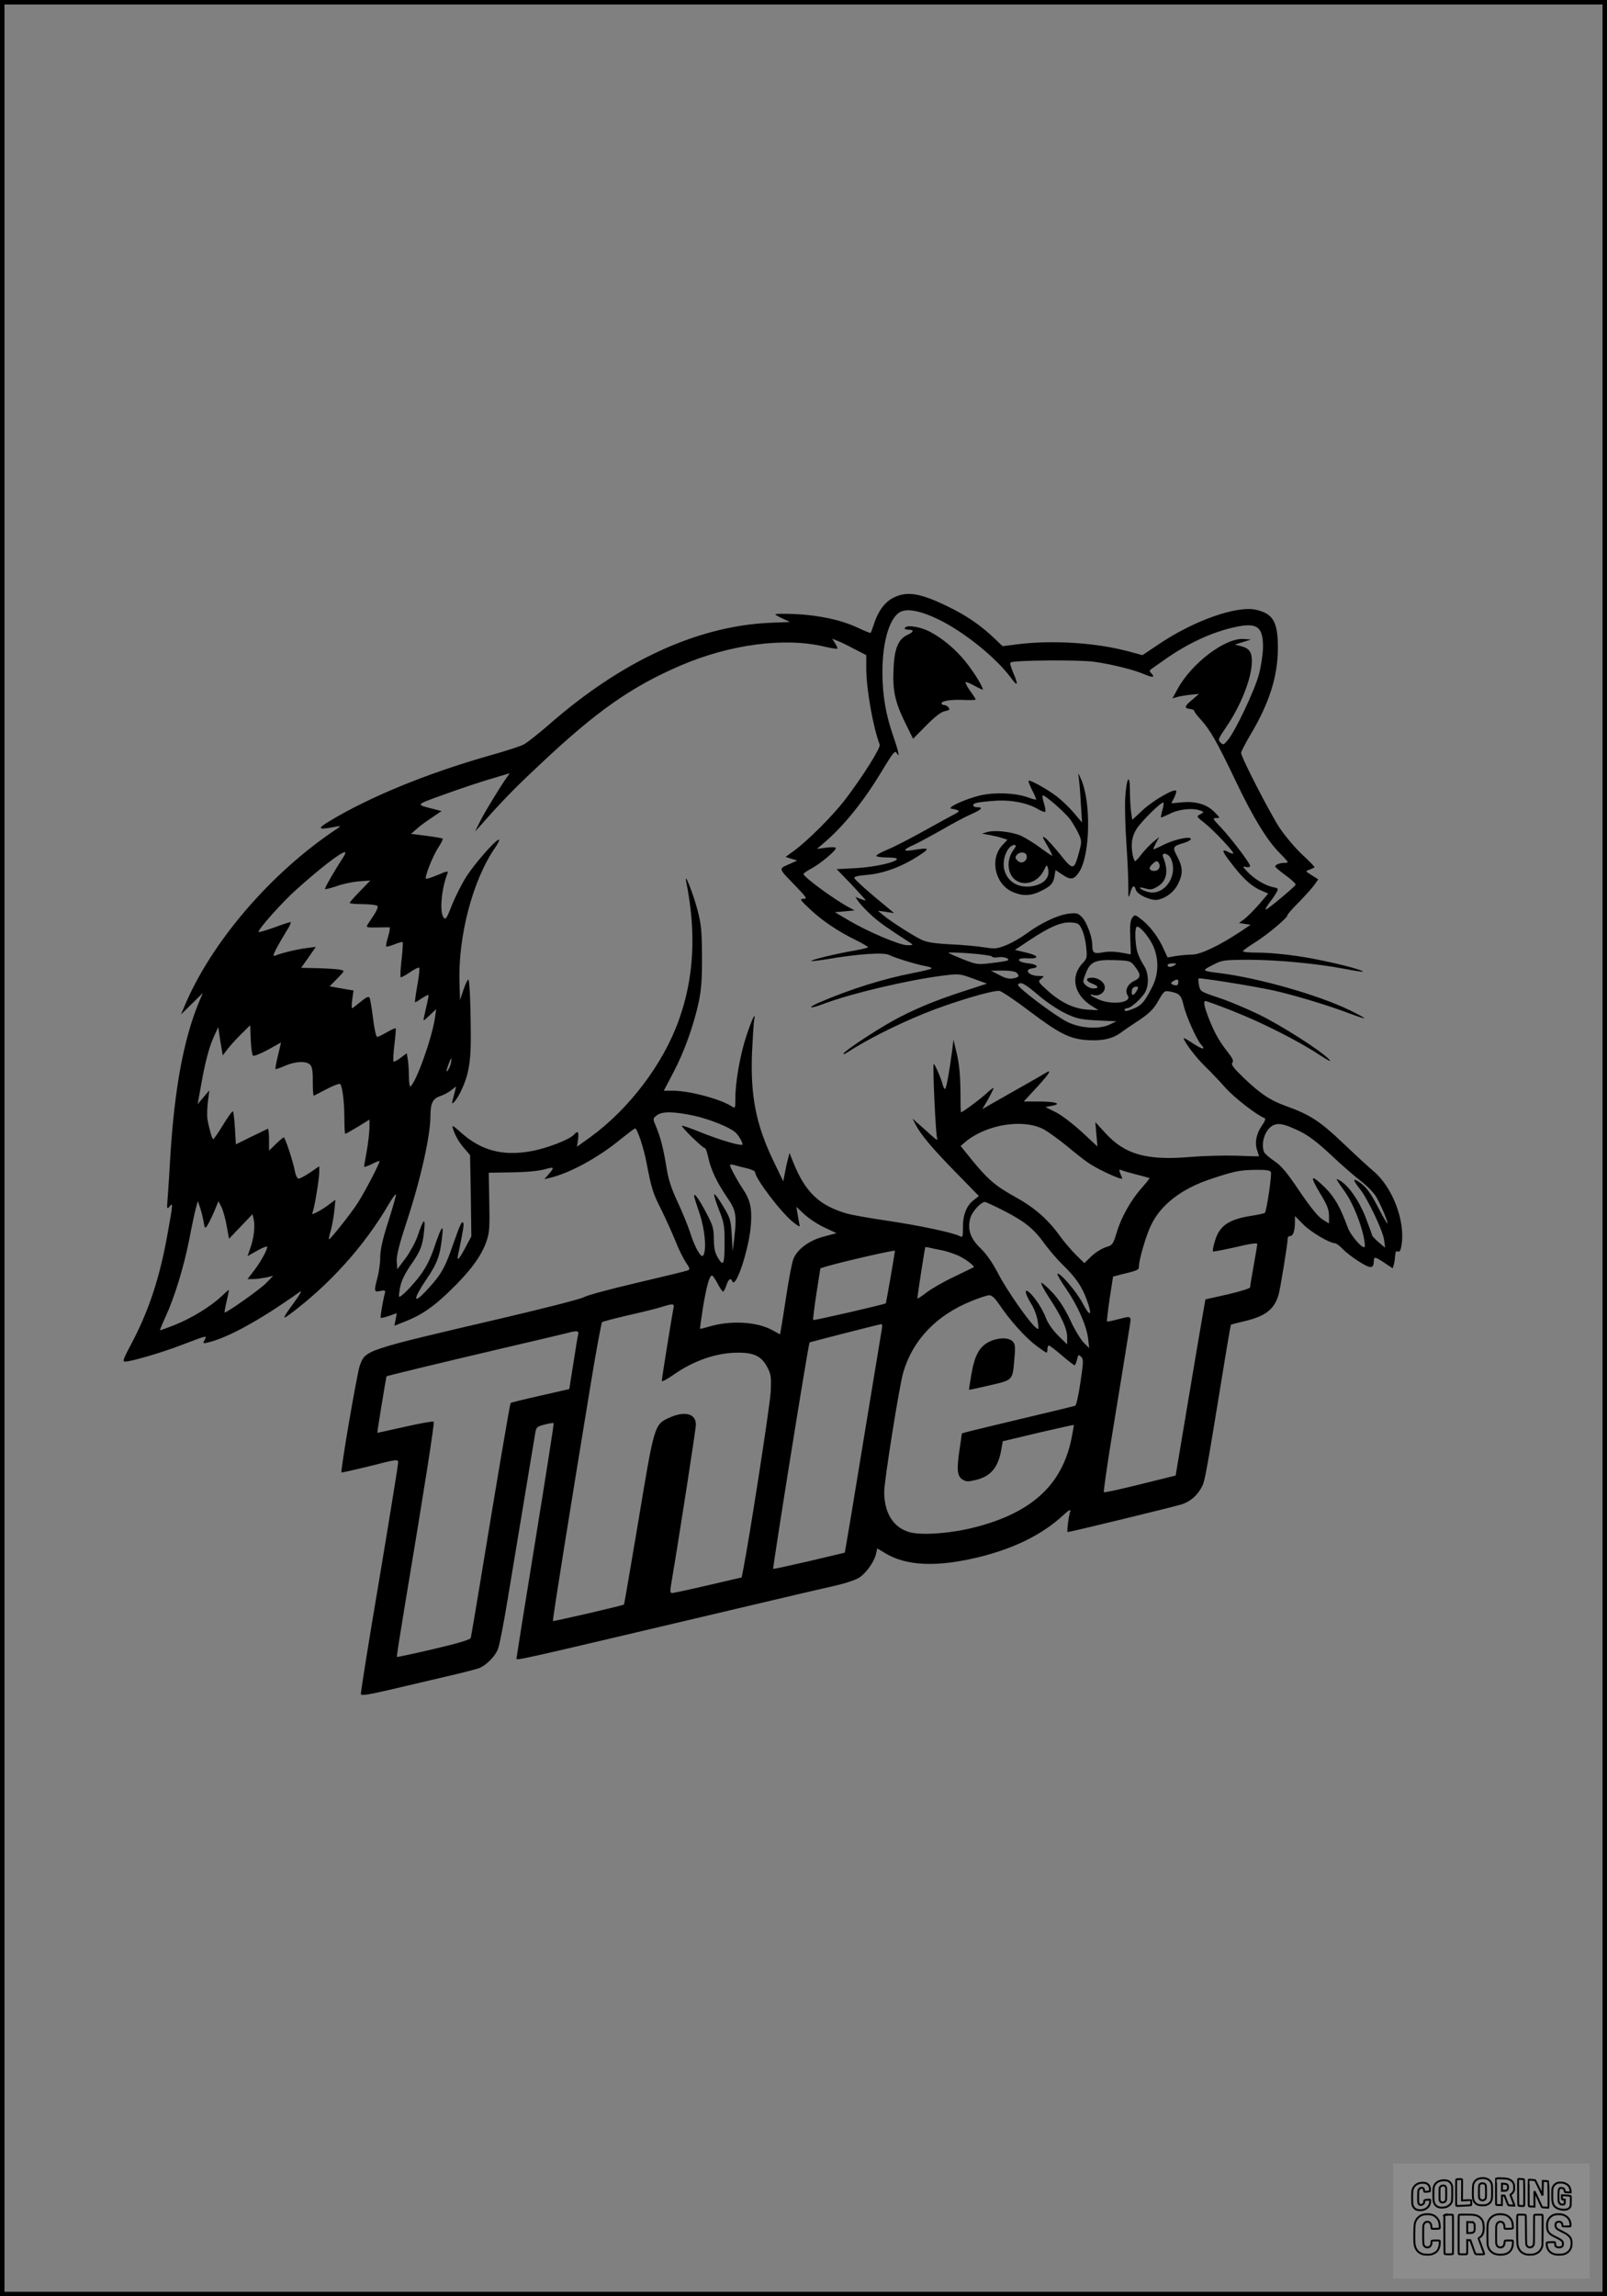 <?xml version="1.0" encoding="UTF-8"?>
<svg xmlns="http://www.w3.org/2000/svg" version="1.0" width="896pt" height="1280pt" viewBox="0 0 896 1280" preserveAspectRatio="xMidYMid meet">
  <rect x="0" y="0" width="896" height="1280" fill="#808080" stroke="none"/>
  <g transform="translate(0.00 0.00) scale(1)">
    <g transform="translate(0,1280) scale(0.1,-0.1)" fill="#000000" stroke="none">
      <path d="M4983 9469 c-48 -23 -86 -74 -109 -144 -9 -28 -18 -52 -20 -53 -1 -2 -31 10 -67 27 -93 44 -214 71 -352 78 -66 3 -117 2 -112 -2 4 -5 24 -16 45 -25 l37 -17 -120 -5 c-402 -20 -823 -215 -1225 -568 -58 -50 -121 -100 -140 -110 -19 -10 -102 -37 -185 -60 -349 -99 -673 -231 -899 -368 -67 -40 -63 -48 16 -34 51 10 52 9 28 -7 -370 -245 -705 -636 -854 -996 l-17 -40 61 60 61 60 -26 -62 c-82 -202 -132 -475 -155 -843 -5 -91 -12 -196 -15 -235 -5 -64 -5 -68 10 -51 20 27 20 17 -10 -147 -44 -251 -107 -439 -206 -624 -41 -77 -47 -93 -32 -93 34 0 204 50 311 91 150 57 147 57 133 30 -11 -20 -10 -21 16 -15 117 28 292 125 516 284 12 8 1 -13 -26 -50 -73 -100 -77 -110 -31 -76 221 165 415 380 550 611 21 36 40 62 42 57 1 -5 -18 -73 -43 -151 -32 -99 -45 -158 -45 -199 0 -31 -7 -82 -15 -112 -21 -79 -20 -84 16 -76 25 5 29 3 25 -12 -11 -41 -27 -134 -23 -138 2 -2 23 3 47 11 l42 15 -6 -35 -7 -35 53 21 c96 37 162 82 257 174 111 107 174 192 202 272 18 51 20 77 17 222 l-3 164 130 2 c80 1 150 8 182 17 55 16 57 12 19 -31 l-21 -24 30 7 c113 27 271 113 397 217 40 32 76 59 79 59 12 0 49 -111 64 -193 28 -145 35 -167 82 -260 25 -51 60 -128 78 -172 17 -45 44 -99 58 -120 25 -37 26 -41 10 -47 -10 -4 -137 -35 -283 -69 -146 -34 -279 -70 -295 -80 -17 -10 -224 -63 -460 -118 -770 -180 -756 -176 -789 -263 -15 -41 -109 -589 -102 -596 2 -1 74 15 160 36 148 38 156 39 156 20 0 -11 -47 -303 -105 -650 -59 -347 -105 -636 -103 -642 2 -9 47 -2 158 24 85 20 227 53 315 74 88 20 173 42 188 48 37 15 87 64 103 105 8 18 32 141 54 275 22 134 65 392 95 573 30 182 57 344 60 361 5 28 11 33 51 43 26 7 48 10 51 8 2 -2 -44 -296 -102 -653 -58 -356 -105 -652 -105 -656 0 -16 -64 -30 1195 267 286 68 553 130 594 139 40 9 91 26 113 37 41 21 92 90 103 140 l6 28 38 -23 c122 -77 298 -84 544 -22 190 49 340 124 453 228 33 31 45 37 41 23 -10 -33 -20 -115 -14 -115 15 0 598 142 638 155 49 17 87 51 112 101 15 29 26 90 117 649 22 137 42 250 43 251 1 1 33 9 70 18 121 28 170 65 195 146 10 31 52 291 52 319 0 6 6 11 14 11 16 0 26 30 26 78 l0 34 44 -45 c41 -43 149 -107 179 -107 7 0 27 -15 44 -33 17 -18 59 -50 93 -71 64 -40 79 -39 80 7 0 23 8 22 60 -13 l45 -30 7 23 c3 12 6 34 7 49 1 19 5 26 15 22 11 -4 16 6 21 40 20 131 -51 317 -154 405 -30 25 -109 98 -175 161 -127 121 -184 157 -314 204 -90 32 -145 69 -239 159 -56 54 -70 73 -62 83 8 10 2 24 -23 56 -45 57 -71 100 -101 173 -32 79 -40 115 -26 115 6 0 75 -25 153 -56 161 -63 364 -166 481 -243 54 -35 72 -44 55 -26 -45 48 -262 187 -393 251 -71 34 -173 77 -227 94 -96 32 -98 34 -105 67 -3 19 -5 37 -2 39 5 5 296 -41 412 -66 115 -25 317 -86 431 -130 43 -16 79 -28 81 -26 2 2 -36 23 -84 46 -177 85 -501 177 -718 205 -106 13 -106 14 -45 45 53 28 61 29 198 30 159 0 384 -21 535 -50 56 -11 102 -18 105 -16 6 6 -102 36 -223 61 -128 28 -275 45 -375 45 -38 0 -70 3 -70 8 1 4 31 26 68 49 69 43 183 139 180 151 -1 4 27 36 63 72 35 36 75 80 87 97 l22 31 -36 23 c-36 22 -37 23 -13 31 13 5 25 11 28 13 2 3 -28 34 -68 71 -39 36 -95 103 -125 147 -56 85 -216 396 -216 420 0 8 23 52 50 98 107 179 154 327 155 484 0 149 -25 193 -122 216 -108 24 -346 -60 -542 -192 l-91 -61 -78 21 c-180 48 -420 64 -615 40 l-87 -11 -44 42 c-77 74 -159 130 -261 179 -153 75 -228 87 -302 50z m254 -124 c145 -72 320 -214 404 -329 34 -46 37 -33 8 35 -12 27 -19 53 -15 56 13 13 383 16 468 4 103 -15 222 -45 282 -71 45 -19 58 -16 34 8 -9 9 -9 15 -2 20 5 4 39 28 75 53 129 92 269 157 398 184 121 26 154 1 153 -115 -1 -38 -11 -106 -23 -150 -23 -87 -131 -315 -173 -365 -23 -28 -26 -29 -41 -14 -15 15 -13 21 31 85 84 123 144 276 144 369 0 51 -15 71 -60 83 l-35 9 45 14 45 14 -39 3 c-102 9 -292 -134 -371 -280 l-28 -51 24 7 c13 4 47 10 74 13 l50 5 -37 -32 c-45 -37 -47 -48 -13 -52 14 -2 24 -6 23 -9 -2 -4 15 -26 37 -50 52 -57 90 -123 197 -347 95 -200 174 -328 243 -397 25 -25 45 -48 45 -50 0 -3 -9 -5 -19 -5 -25 0 -51 -10 -51 -20 0 -4 27 -27 59 -50 33 -24 58 -48 55 -52 -10 -16 -157 -138 -166 -138 -5 0 4 17 20 38 16 20 34 47 40 59 11 20 9 22 -21 28 -44 9 -106 47 -142 86 -28 29 -28 31 -7 26 12 -3 22 0 22 6 0 15 -104 152 -163 215 -45 47 -48 52 -27 52 24 0 24 0 -5 30 -43 45 -102 64 -180 58 l-64 -6 15 30 c8 16 14 34 12 39 -6 18 -128 -52 -187 -107 l-58 -54 -7 47 c-3 25 -6 78 -6 116 0 101 -19 73 -26 -38 -3 -50 0 -162 6 -250 6 -88 11 -196 11 -240 0 -73 1 -77 11 -42 11 41 23 48 31 17 7 -28 90 -64 125 -55 49 12 90 45 111 89 28 56 26 93 -5 151 -28 54 -27 57 39 77 20 6 37 16 37 21 0 18 -93 -2 -152 -32 -32 -16 -58 -27 -58 -25 0 3 7 19 16 36 l17 32 -34 -28 c-19 -16 -47 -46 -64 -67 -16 -22 -32 -39 -36 -39 -4 0 -9 14 -13 31 -12 64 -6 105 22 150 29 44 141 154 149 145 2 -2 0 -21 -6 -42 -6 -21 -9 -39 -8 -41 2 -1 25 9 52 22 49 25 127 33 170 16 19 -8 19 -8 -3 -20 -22 -12 -22 -13 26 -50 51 -41 165 -162 158 -168 -2 -3 -13 0 -24 6 -45 24 -41 8 17 -66 65 -85 112 -126 167 -149 l35 -15 -52 -61 c-29 -33 -66 -70 -82 -82 l-29 -21 33 -5 32 -5 -55 -37 c-117 -78 -223 -128 -269 -129 -24 0 -65 -4 -92 -8 l-47 -8 -20 43 c-28 65 -75 128 -121 165 -40 32 -42 32 -56 13 -11 -14 -14 -43 -11 -112 2 -50 3 -92 2 -92 0 0 -25 5 -55 10 -33 6 -73 7 -101 1 -50 -9 -58 -3 -58 43 0 43 -32 129 -57 153 -22 23 -30 25 -74 20 -60 -7 -154 -51 -234 -110 -33 -24 -85 -54 -116 -66 -50 -20 -62 -21 -120 -12 -35 6 -120 14 -189 17 -95 5 -135 12 -165 27 -52 26 -172 103 -210 135 l-30 25 45 -6 45 -7 -39 33 c-94 76 -180 153 -183 163 -2 7 23 13 69 17 90 7 190 43 283 102 75 48 71 52 -27 36 -56 -9 -54 3 6 29 22 10 91 47 153 82 61 36 137 76 167 89 57 25 71 39 37 39 -29 0 -34 17 -8 24 12 4 58 9 102 12 89 7 183 -11 244 -47 18 -11 36 -17 39 -14 3 2 0 23 -7 46 -7 22 -10 43 -8 45 8 8 127 -96 155 -135 15 -21 36 -57 46 -79 18 -40 18 -44 1 -107 -26 -97 -33 -98 -103 -9 -34 42 -71 83 -83 92 -20 14 -19 9 10 -41 18 -31 30 -57 27 -57 -3 0 -34 21 -68 46 -35 26 -83 55 -107 66 -53 22 -144 32 -186 20 l-30 -9 40 -7 c22 -4 54 -11 71 -17 l31 -10 -28 -30 c-72 -77 -42 -216 55 -260 52 -24 100 -24 151 0 62 29 77 45 84 84 l6 37 38 -25 c46 -32 65 -29 93 13 63 93 69 395 10 522 -16 35 -16 35 -11 5 2 -16 8 -79 11 -140 l7 -110 -44 52 c-24 29 -67 70 -95 92 -51 40 -152 96 -159 89 -3 -2 7 -26 20 -53 14 -26 23 -50 22 -52 -2 -2 -24 4 -48 13 -68 24 -183 29 -264 10 -84 -20 -190 -69 -160 -74 47 -8 51 -13 20 -29 -16 -8 -93 -50 -170 -93 -77 -43 -170 -91 -207 -106 -37 -15 -65 -31 -62 -36 3 -4 33 -8 67 -8 127 0 -23 -50 -178 -59 l-110 -6 84 -87 c46 -49 81 -88 78 -88 -3 0 -18 5 -32 10 l-26 10 20 -29 c12 -16 44 -50 73 -76 44 -39 82 -66 215 -152 16 -10 14 -12 -17 -12 -42 -1 -223 76 -332 141 l-73 43 55 5 55 5 -35 19 c-83 45 -250 168 -250 184 0 4 19 17 43 30 49 26 137 99 137 114 0 6 -19 7 -52 3 l-53 -7 36 31 c112 94 228 238 332 413 56 92 67 106 76 91 20 -34 11 8 -18 92 -42 119 -61 230 -61 360 0 173 42 309 104 336 41 18 118 1 213 -46z m-475 -162 l68 -35 0 -74 c0 -115 38 -328 75 -425 6 -17 -96 -180 -195 -309 -67 -87 -202 -222 -277 -278 l-53 -39 33 -10 32 -10 -49 -22 c-56 -25 -58 -19 43 -123 59 -62 63 -68 41 -68 -23 -1 -19 -6 35 -57 67 -64 158 -125 258 -174 37 -18 67 -36 67 -39 0 -3 -33 -11 -72 -18 -101 -17 -250 -53 -245 -59 3 -2 45 3 93 11 171 29 311 38 341 23 33 -17 152 -53 206 -63 21 -3 35 -10 30 -13 -4 -4 -51 -15 -103 -25 -168 -33 -347 -89 -524 -165 -70 -31 -51 -36 25 -7 154 58 462 131 661 157 96 12 97 12 174 -16 l77 -28 -129 -42 c-167 -54 -287 -105 -399 -167 -106 -60 -260 -162 -271 -180 -5 -7 4 -5 19 5 108 70 263 149 426 216 154 63 394 135 425 127 13 -3 89 -54 168 -114 167 -126 225 -154 323 -160 83 -5 139 8 186 43 19 14 54 38 79 54 79 52 101 73 131 127 29 50 32 53 62 47 53 -10 63 -20 76 -76 13 -58 72 -191 98 -220 29 -31 7 -28 -46 7 -28 19 -51 32 -51 29 0 -18 68 -108 118 -156 31 -30 83 -85 115 -121 49 -55 177 -154 217 -168 8 -2 4 -17 -14 -42 -32 -47 -41 -96 -27 -137 6 -18 11 -33 11 -34 0 -1 -57 0 -127 3 -71 2 -184 -1 -254 -7 -244 -21 -366 13 -475 132 l-57 62 6 -68 6 -68 -87 81 c-48 44 -113 94 -145 110 l-58 29 36 7 c60 11 20 24 -73 24 l-84 0 71 77 c72 78 90 107 49 81 -13 -8 -77 -45 -143 -82 -66 -38 -140 -79 -164 -93 l-44 -26 32 55 c17 31 31 59 31 63 0 4 -19 -10 -42 -32 -38 -34 -131 -103 -140 -103 -2 0 -3 55 -3 123 -1 84 -7 147 -20 202 l-19 80 -7 -60 c-17 -127 -33 -215 -40 -215 -4 0 -10 11 -13 24 -8 34 -46 120 -50 115 -7 -7 11 -394 19 -414 6 -14 -3 -10 -31 15 -21 19 -54 49 -73 65 l-33 30 15 -30 c29 -58 93 -134 224 -268 l131 -134 -27 -21 c-41 -30 -63 -84 -62 -153 0 -55 -1 -58 -19 -49 -36 19 -225 59 -400 85 -96 14 -200 32 -230 41 -151 44 -229 117 -296 282 l-22 55 -10 -39 c-6 -21 -13 -57 -17 -79 l-8 -40 -53 110 c-98 202 -131 365 -121 610 4 83 9 164 12 180 11 53 -13 4 -46 -97 -33 -102 -59 -250 -59 -341 0 -57 0 -57 -22 -43 -63 40 -234 86 -325 86 l-52 0 54 103 c59 111 114 264 142 397 13 64 18 126 17 250 -1 144 -4 177 -26 261 -26 96 -75 218 -62 154 57 -282 44 -535 -41 -771 -87 -245 -278 -496 -494 -653 l-74 -53 6 41 c5 42 -2 51 -22 27 -24 -28 -155 -79 -246 -94 -155 -27 -275 6 -386 106 -44 39 -51 43 -44 22 13 -41 34 -78 66 -114 l30 -35 4 -226 3 -227 -30 -56 c-37 -71 -53 -88 -44 -47 28 133 34 171 29 178 -8 13 -16 -4 -58 -123 -44 -128 -66 -166 -144 -250 -80 -87 -81 -56 -2 61 60 88 76 134 87 244 8 68 -7 45 -46 -72 -22 -64 -46 -111 -80 -156 -44 -58 -108 -122 -115 -115 -2 2 1 26 6 53 6 33 25 73 57 120 57 81 69 112 77 198 8 74 -4 64 -36 -31 -11 -34 -42 -90 -67 -125 l-47 -62 -3 43 c-2 30 12 89 52 211 81 244 136 490 136 602 0 69 13 95 54 109 19 6 47 21 62 33 l27 21 -7 -30 c-4 -16 -10 -38 -13 -49 -11 -38 25 4 50 59 38 80 51 152 52 276 0 179 -6 340 -14 340 -4 0 -16 -26 -27 -57 l-19 -58 -3 95 c-9 260 74 575 198 754 17 25 27 46 22 46 -18 0 -132 -130 -181 -205 -27 -43 -64 -116 -82 -162 -29 -75 -35 -82 -46 -67 -23 32 -12 159 22 246 6 15 -2 13 -54 -9 -34 -14 -63 -24 -66 -21 -9 9 40 132 71 177 15 23 25 44 22 46 -3 3 -43 10 -90 16 l-86 11 32 28 c17 16 56 44 85 63 l53 36 -43 11 c-102 26 -103 23 31 72 129 47 245 85 339 112 l53 16 -16 -23 c-39 -55 -126 -198 -150 -247 l-27 -55 27 30 c122 138 188 207 337 346 313 295 507 431 781 549 277 119 583 159 805 105 35 -8 66 -13 69 -11 3 3 -3 17 -12 30 l-16 26 27 -11 c15 -5 58 -26 95 -46z m886 -1125 c-34 -48 -32 -118 3 -154 50 -50 135 -27 170 46 15 31 16 32 22 10 12 -48 -16 -84 -78 -98 -80 -17 -146 18 -165 88 -16 58 18 140 57 140 11 0 8 -9 -9 -32z m-3732 -33 c-49 -75 -108 -177 -104 -181 3 -2 31 5 64 16 32 12 88 24 124 27 l65 5 -57 -59 c-32 -32 -58 -62 -58 -66 0 -4 33 -7 74 -7 42 0 78 -5 81 -11 4 -5 -6 -29 -22 -52 -15 -23 -32 -48 -36 -55 -7 -11 4 -13 55 -12 34 1 66 1 70 1 4 -1 0 -24 -8 -52 -9 -28 -13 -53 -11 -55 3 -3 23 3 46 12 23 9 44 15 46 12 2 -2 0 -46 -6 -97 -6 -51 -8 -95 -5 -98 2 -3 25 9 51 27 26 18 49 29 52 26 4 -4 -1 -48 -10 -98 -9 -51 -15 -93 -13 -95 1 -1 19 9 39 23 20 13 37 21 37 17 0 -7 -10 -53 -26 -123 -5 -24 -4 -23 31 10 l37 35 -7 -49 c-16 -112 -106 -363 -137 -382 -4 -3 -8 21 -8 53 0 32 -3 75 -6 95 l-6 37 -35 -26 c-18 -14 -36 -23 -39 -20 -3 3 -1 45 5 93 6 48 9 89 7 92 -3 2 -24 -8 -49 -22 -24 -14 -48 -26 -54 -26 -6 0 -16 45 -23 103 -7 56 -16 108 -19 115 -6 10 -19 4 -50 -22 -24 -20 -45 -36 -48 -36 -3 0 -3 22 1 49 l7 50 -38 6 c-21 4 -51 9 -67 12 l-28 5 42 43 c42 43 43 44 19 49 -13 4 -68 7 -122 9 l-98 2 41 58 41 59 -53 -7 c-49 -6 -134 -26 -174 -42 -13 -5 -12 2 6 38 13 24 38 68 56 97 19 28 29 52 24 52 -5 0 -46 -13 -91 -30 -46 -16 -84 -28 -87 -25 -9 8 130 165 211 237 134 120 248 208 270 208 5 0 2 -11 -7 -25z m3809 1 c0 -30 -31 -44 -51 -24 -15 14 -15 20 -4 33 18 21 55 15 55 -9z m803 -11 c45 -98 -40 -216 -134 -185 -45 15 -54 31 -10 18 29 -9 40 -8 68 9 54 31 65 87 33 166 -12 29 30 21 43 -8z m-64 -32 c4 -9 1 -23 -7 -30 -13 -14 -47 -8 -47 7 0 5 7 16 16 24 20 20 30 20 38 -1z m-432 -364 c10 -19 21 -63 24 -98 6 -57 5 -64 -19 -89 -71 -75 -50 -177 51 -240 l37 -23 -61 3 c-76 5 -150 40 -224 107 -53 48 -54 50 -35 65 19 15 19 15 -15 16 -54 0 -83 36 -35 42 42 5 29 23 -21 28 -66 7 -72 32 -7 28 70 -4 68 15 -5 32 l-63 15 78 52 c114 76 179 104 233 101 41 -3 47 -6 62 -39z m394 -84 c36 -75 36 -162 -1 -235 -49 -96 -63 -110 -137 -134 -10 -3 -18 -1 -18 4 0 6 7 10 15 10 20 0 83 57 101 91 22 43 18 109 -10 150 -13 19 -29 53 -35 74 -12 44 -15 128 -4 138 11 12 62 -45 89 -98z m-895 -67 c4 -6 19 -7 35 -4 27 5 65 -7 54 -17 -3 -3 -43 -10 -89 -15 -81 -10 -85 -9 -160 20 -42 17 -79 33 -83 37 -4 3 48 2 115 -3 67 -5 125 -13 128 -18z m794 -52 c38 -48 38 -65 -1 -84 -38 -18 -54 -54 -36 -82 25 -40 -91 -54 -165 -20 -45 20 -57 32 -24 23 29 -7 61 14 61 42 0 29 -34 55 -72 55 -37 0 -36 -19 2 -33 36 -14 39 -27 6 -27 -24 0 -56 23 -56 41 0 5 7 27 16 49 24 59 52 71 157 68 85 -3 90 -4 112 -32z m225 4 c-20 -13 -40 -13 -40 0 0 6 12 10 28 10 21 0 24 -2 12 -10z m-882 -42 c18 -18 15 -25 -19 -32 -22 -4 -44 1 -77 19 l-47 24 66 1 c38 0 70 -5 77 -12z m902 -48 c0 -20 -5 -25 -20 -22 -23 6 -26 12 -10 22 20 13 30 12 30 0z m-782 -76 c42 -37 110 -82 149 -101 65 -31 84 -36 180 -41 l108 -5 -40 -19 c-58 -27 -163 -20 -235 16 -68 34 -282 195 -274 207 12 20 38 6 112 -57z m552 27 c-15 -29 -30 -35 -30 -13 0 22 8 32 27 32 10 0 11 -5 3 -19z m-4930 -365 c5 -5 40 9 83 32 l74 41 -17 -72 c-10 -40 -16 -74 -14 -76 2 -2 26 6 53 18 60 26 123 28 142 4 10 -11 14 -42 13 -95 0 -43 2 -77 6 -76 3 2 36 19 73 38 36 19 69 31 73 28 13 -13 23 -93 24 -185 0 -51 2 -93 5 -93 3 0 35 18 70 39 l65 40 0 -47 c-1 -26 -7 -83 -15 -127 -8 -44 -15 -83 -15 -88 0 -4 18 2 41 13 23 12 43 20 45 18 5 -5 -81 -171 -121 -233 -37 -58 -156 -208 -161 -203 -2 2 3 24 10 48 7 25 16 74 20 109 l6 63 -33 -24 c-17 -14 -47 -33 -66 -43 -32 -16 -34 -16 -27 0 10 28 36 184 36 221 l0 33 -51 -35 c-28 -19 -57 -34 -64 -34 -7 0 -16 17 -20 37 -10 56 -55 193 -63 193 -3 0 -23 -17 -44 -37 l-38 -37 0 63 c0 34 -3 61 -7 59 -5 -2 -46 -23 -93 -45 l-85 -42 -5 89 c-3 49 -8 91 -11 95 -4 3 -28 -31 -55 -75 -27 -44 -52 -80 -55 -80 -7 0 -24 62 -33 115 -2 17 -1 59 3 93 l8 64 -33 -39 -32 -38 18 100 c24 136 46 220 74 280 l23 50 7 -50 c4 -27 10 -63 13 -79 l5 -29 26 34 c14 19 49 57 76 84 l51 50 3 -80 c2 -44 7 -84 12 -89z m1104 -43 c-6 -25 -24 -56 -24 -41 0 10 22 68 26 68 2 0 1 -12 -2 -27z m1359 -293 c87 -20 194 -63 227 -92 17 -15 40 -53 40 -67 0 -13 -127 24 -240 70 -52 21 -96 36 -98 34 -6 -6 116 -125 128 -125 5 0 13 -24 19 -52 15 -69 47 -137 104 -221 52 -75 56 -100 40 -238 l-8 -64 -5 90 c-5 84 -8 95 -50 164 -24 41 -46 69 -48 63 -2 -6 11 -45 27 -87 27 -67 31 -88 31 -175 0 -128 -6 -143 -36 -93 -18 30 -23 53 -24 105 0 59 -5 77 -41 145 -40 77 -69 117 -69 97 0 -6 14 -50 30 -97 30 -88 41 -204 21 -235 -11 -19 -47 44 -73 127 -11 35 -42 111 -69 169 -37 80 -53 127 -64 201 -17 102 -32 161 -59 226 -17 39 -16 40 5 57 29 24 96 23 212 -2z m1948 -76 c26 -15 83 -56 126 -91 43 -36 97 -79 121 -95 57 -39 196 -102 189 -86 -21 52 -21 52 -1 44 10 -4 48 -15 84 -24 36 -9 67 -18 69 -19 2 -1 -16 -24 -40 -51 -62 -69 -116 -164 -142 -250 -21 -69 -24 -73 -61 -84 -22 -7 -58 -29 -80 -50 l-40 -39 -49 48 c-26 27 -68 75 -91 108 -65 90 -140 155 -249 215 -107 59 -152 98 -242 209 l-59 73 29 25 c120 97 323 128 436 67z m1424 -9 c51 -25 99 -61 175 -132 58 -55 133 -120 167 -146 35 -27 74 -67 87 -90 26 -44 69 -147 61 -147 -2 0 -23 36 -46 80 -48 93 -69 121 -109 150 -39 27 -38 13 1 -36 44 -55 128 -231 136 -284 l6 -45 -36 30 c-19 17 -36 34 -36 38 -1 5 -18 52 -38 104 -38 95 -97 178 -145 204 -24 13 -23 12 34 -69 51 -74 107 -227 108 -297 0 -32 -77 52 -96 104 -40 110 -73 168 -124 219 -84 82 -91 72 -25 -38 35 -57 45 -84 45 -117 l0 -43 -37 23 c-25 16 -67 68 -128 158 -70 104 -101 141 -140 167 -28 19 -53 41 -57 50 -21 52 9 134 55 151 30 12 60 5 142 -34z m-3082 -207 c26 -6 47 -16 47 -21 0 -36 148 -230 214 -281 37 -28 37 -28 32 -4 -3 13 -7 38 -10 57 l-6 34 46 -43 c25 -23 75 -56 112 -73 l66 -31 -71 -19 c-81 -21 -147 -70 -169 -124 -8 -18 -25 -108 -39 -200 -14 -92 -28 -180 -31 -194 l-5 -27 -42 23 c-87 48 -234 56 -354 20 -26 -8 -48 -13 -50 -12 -1 2 7 57 17 122 20 119 36 175 50 175 4 0 18 -20 31 -45 13 -25 27 -45 31 -45 3 0 12 16 18 35 12 36 24 44 33 23 19 -47 95 184 104 318 6 91 -4 136 -47 199 -28 42 -70 119 -70 131 0 3 10 3 23 0 12 -4 43 -12 70 -18z m2923 -21 c6 -16 -24 -220 -34 -228 -4 -3 -40 -11 -80 -17 -123 -20 -174 -56 -198 -140 -9 -29 -14 -55 -11 -58 2 -2 59 9 126 24 78 19 121 25 121 18 0 -6 -9 -60 -20 -121 -11 -60 -20 -115 -20 -121 0 -6 -56 -23 -124 -39 l-125 -28 -16 -91 c-9 -50 -46 -271 -83 -491 l-67 -400 -198 -49 c-108 -27 -199 -47 -202 -44 -3 2 15 128 39 279 42 257 86 526 105 647 9 59 11 58 -69 37 -30 -8 -56 -13 -58 -11 -1 2 5 59 15 127 l19 123 34 9 c104 25 110 28 110 46 0 38 41 179 70 236 55 112 170 200 334 254 126 42 159 49 249 50 55 1 79 -3 83 -12z m-5951 -276 c6 -38 8 -41 20 -24 7 10 24 45 38 77 l25 60 17 -33 c9 -19 22 -65 29 -105 l13 -71 66 69 65 68 7 -32 c8 -37 0 -105 -21 -162 l-14 -40 55 31 c30 17 55 26 55 21 0 -18 -37 -85 -74 -133 l-36 -47 33 0 c17 0 49 5 71 9 l39 9 -39 -40 c-35 -36 -225 -170 -232 -164 -1 2 4 31 12 65 8 33 13 61 12 61 -2 0 -21 -17 -42 -37 -59 -55 -162 -119 -256 -157 -45 -18 -84 -32 -86 -31 -1 1 13 36 32 77 51 112 101 277 131 428 14 74 31 153 37 175 l11 40 12 -35 c7 -20 16 -55 20 -79z m4464 59 c115 -59 166 -100 225 -183 25 -34 70 -87 101 -117 73 -71 107 -120 135 -197 32 -89 19 -99 -24 -17 -33 64 -129 175 -140 163 -3 -3 19 -41 49 -84 65 -95 114 -207 122 -278 l6 -52 -30 30 c-17 17 -51 73 -75 125 -31 66 -62 114 -100 155 -31 33 -59 57 -62 54 -4 -3 17 -42 45 -85 69 -105 99 -171 99 -219 l0 -39 -50 49 c-29 29 -57 68 -67 95 -19 51 -60 115 -92 144 -32 29 -28 -2 8 -61 17 -26 33 -70 37 -98 7 -48 6 -49 -11 -35 -38 31 -163 210 -209 300 -32 61 -66 110 -98 141 -58 55 -75 106 -58 169 10 36 59 90 82 90 5 0 54 -23 107 -50z m-344 -220 c27 -6 68 -20 90 -30 40 -19 91 -58 84 -64 -2 -1 -51 -25 -109 -53 -58 -27 -127 -67 -153 -87 -27 -21 -50 -36 -52 -34 -2 2 37 255 44 286 1 1 11 0 24 -3 12 -3 44 -10 72 -15z m-265 -2 c-3 -26 -49 -290 -51 -293 -7 -6 -401 -97 -405 -93 -2 3 6 69 18 147 l22 141 35 11 c97 28 381 93 381 87z m582 -300 c55 -83 144 -183 203 -227 30 -23 57 -41 60 -41 3 0 5 9 5 20 0 11 4 20 8 20 5 0 37 -25 72 -55 35 -30 67 -55 71 -55 4 0 10 14 14 31 6 28 9 30 23 16 14 -14 13 -28 -4 -143 -10 -69 -23 -128 -29 -130 -5 -2 -132 -33 -281 -68 -149 -36 -289 -69 -311 -75 l-40 -11 -11 -77 c-19 -123 -16 -160 13 -179 21 -14 32 -14 75 -4 86 21 127 71 144 176 l7 40 197 47 c108 25 197 45 199 44 1 -2 -5 -36 -13 -77 -53 -257 -221 -411 -533 -492 -133 -35 -299 -48 -369 -29 -90 25 -142 106 -142 225 0 62 84 590 106 665 52 180 184 319 379 398 44 18 89 33 101 33 15 0 32 -17 56 -52z m-1817 -20 c-7 -33 -65 -391 -65 -405 0 -7 29 8 64 33 116 81 242 124 363 124 88 0 130 -21 161 -81 21 -40 23 -54 19 -139 -4 -75 -117 -806 -154 -994 l-8 -39 -185 -43 c-102 -24 -192 -43 -201 -44 -14 0 -14 8 -3 73 40 235 134 841 134 866 0 63 -65 78 -154 36 -77 -37 -79 -44 -165 -564 -44 -260 -80 -473 -82 -475 -7 -6 -393 -95 -396 -92 -4 3 99 642 212 1330 30 182 58 333 62 336 5 4 71 21 148 39 77 17 160 38 185 46 64 20 71 19 65 -7z m1162 -115 c-3 -16 -46 -280 -97 -588 -50 -308 -96 -583 -101 -610 l-9 -50 -198 -47 c-108 -25 -199 -45 -201 -43 -4 5 196 1255 203 1262 2 2 388 101 400 102 5 1 6 -11 3 -26z m-1693 -30 c-3 -10 -15 -83 -27 -162 l-23 -144 -162 -37 c-89 -20 -163 -38 -165 -41 -4 -4 -81 -459 -167 -984 -28 -170 -53 -317 -55 -325 -4 -10 -66 -29 -207 -62 -111 -26 -204 -46 -205 -44 -2 1 17 122 41 267 111 664 170 1039 164 1044 -4 4 -75 -9 -160 -28 -84 -19 -153 -34 -154 -34 -2 3 49 311 51 315 3 3 267 67 650 157 182 42 344 81 360 85 50 14 64 12 59 -7z"></path>
      <path d="M5046 9301 c-5 -7 2 -11 18 -11 35 0 32 -12 -6 -30 -50 -23 -72 -78 -76 -189 -6 -119 8 -183 64 -298 l45 -91 73 74 c50 50 83 76 105 80 25 5 29 9 20 20 -6 8 -18 14 -25 14 -8 0 -14 4 -14 10 0 14 60 22 129 18 34 -1 61 0 61 3 0 3 -14 25 -31 48 -17 24 -28 45 -25 48 3 3 25 -6 50 -20 26 -14 46 -23 46 -21 0 17 -51 99 -95 154 -55 69 -132 134 -203 170 -50 26 -126 38 -136 21z"></path>
      <path d="M5514 5320 c-53 -27 -80 -75 -98 -181 -8 -46 -14 -85 -13 -86 1 -1 53 10 116 25 130 30 127 26 137 150 6 66 4 81 -10 95 -23 23 -82 22 -132 -3z"></path>
    </g>
  </g>
  <rect x="0.0" y="0.0" width="896.0" height="1280.0" fill="none" stroke="black" stroke-width="5"></rect>
  <g transform="translate(776.77 1206.00) scale(0.107)" opacity="1.0">
    <rect x="0" y="0" width="1024.0" height="600.0" fill="white" fill-opacity="0.1"></rect>
    <g transform="translate(0,650) scale(0.1,-0.1)" stroke="none">
      <path fill="none" stroke="#000000" stroke-width="100" d="M4491 5720 c-164 -43 -269 -147 -319 -315 -19 -65 -29 -577 -13 -693 25 -190 116 -310 276 -367 63 -23 284 -32 370 -16 122 22 249 110 294 205 51 104 56 150 56 496 0 341 -4 385 -48 478 -46 100 -156 184 -282 217 -83 21 -241 19 -334 -5z m270 -273 c19 -12 43 -40 54 -62 18 -37 20 -64 23 -320 5 -339 -1 -384 -56 -436 -87 -82 -235 -56 -289 51 -22 43 -23 53 -23 335 0 314 7 370 52 412 34 32 66 42 139 42 53 1 73 -4 100 -22z"></path>
      <path fill="none" stroke="#000000" stroke-width="100" d="M5367 5723 c-4 -3 -7 -311 -7 -683 0 -618 1 -679 17 -691 12 -10 51 -14 152 -14 l136 0 3 248 2 248 67 -3 67 -3 34 -85 c18 -47 58 -152 89 -235 30 -82 63 -158 73 -168 14 -15 40 -19 165 -24 l148 -6 -5 34 c-4 19 -49 143 -102 276 -53 133 -96 246 -96 251 0 6 15 19 33 31 53 33 104 92 134 156 27 57 28 67 27 195 0 115 -4 144 -23 193 -31 80 -76 135 -148 183 -83 56 -166 82 -303 94 -129 11 -453 14 -463 3z m541 -300 c55 -27 77 -73 77 -163 0 -61 -4 -82 -23 -111 -34 -55 -73 -69 -191 -69 l-101 0 0 187 0 186 101 -6 c66 -4 114 -12 137 -24z"></path>
      <path fill="none" stroke="#000000" stroke-width="100" d="M6514 5685 c-4 -9 -5 -320 -2 -690 3 -511 7 -678 16 -687 19 -19 273 -30 291 -13 11 11 13 126 12 675 -1 364 -6 672 -11 685 -11 28 -27 31 -187 40 -99 6 -114 5 -119 -10z"></path>
      <path fill="none" stroke="#000000" stroke-width="100" d="M3355 5683 c-27 -3 -55 -9 -62 -15 -10 -8 -13 -150 -13 -683 0 -592 2 -674 15 -685 12 -10 52 -11 173 -6 362 15 578 29 590 38 8 7 12 46 12 129 0 108 -2 119 -20 129 -11 6 -24 9 -28 7 -4 -3 -103 -8 -221 -12 l-214 -7 5 545 c4 384 2 549 -5 556 -11 11 -120 12 -232 4z"></path>
      <path fill="none" stroke="#000000" stroke-width="100" d="M7067 5654 c-4 -4 -7 -310 -7 -680 0 -625 1 -673 18 -692 15 -18 31 -21 152 -24 l134 -3 -3 400 c-2 277 1 397 8 390 11 -11 153 -311 251 -530 96 -215 128 -281 142 -292 7 -6 82 -14 165 -17 l153 -7 11 28 c14 34 3 1333 -11 1347 -5 5 -70 11 -144 14 l-136 5 -1 -54 c-1 -30 -5 -200 -8 -379 l-6 -325 -73 150 c-40 83 -123 256 -184 385 -61 129 -117 242 -125 252 -11 12 -40 18 -121 22 -59 4 -130 9 -157 12 -28 3 -54 2 -58 -2z"></path>
      <path fill="none" stroke="#000000" stroke-width="100" d="M2507 5614 c-220 -49 -342 -159 -394 -357 -24 -91 -24 -641 0 -740 57 -233 232 -339 510 -310 56 6 127 21 158 33 76 29 187 114 226 174 64 95 67 114 71 505 2 232 -1 371 -8 404 -27 126 -116 235 -228 278 -74 29 -236 35 -335 13z m191 -281 c15 -11 36 -35 47 -54 19 -32 20 -52 20 -349 0 -309 0 -316 -23 -362 -31 -62 -75 -89 -155 -95 -53 -4 -67 -2 -97 19 -19 13 -44 41 -55 63 -19 37 -20 60 -20 350 0 337 2 351 60 405 54 51 169 63 223 23z"></path>
      <path fill="none" stroke="#000000" stroke-width="100" d="M8568 5491 c-133 -43 -219 -134 -262 -280 -13 -45 -16 -107 -16 -343 0 -320 9 -395 60 -506 73 -156 258 -255 506 -269 191 -11 324 47 376 165 19 42 22 70 26 288 4 209 3 242 -11 256 -19 18 -186 38 -347 41 l-105 2 -3 -95 c-1 -52 2 -102 7 -109 6 -10 33 -16 75 -19 l66 -4 0 -105 c0 -98 -1 -105 -26 -130 -23 -23 -31 -25 -99 -21 -64 3 -79 7 -112 34 -21 16 -49 52 -63 80 -25 49 -25 51 -25 324 0 303 6 348 56 402 28 29 32 30 99 26 105 -6 152 -50 167 -158 8 -53 9 -54 48 -62 22 -5 90 -10 150 -11 l110 -2 3 43 c4 52 -30 180 -66 245 -53 99 -179 183 -317 212 -96 20 -226 18 -297 -4z"></path>
      <path fill="none" stroke="#000000" stroke-width="100" d="M1390 5484 c-203 -45 -359 -207 -390 -404 -13 -83 -13 -616 0 -694 20 -123 100 -235 203 -281 98 -45 271 -51 387 -13 211 67 340 238 340 451 0 54 -3 69 -17 74 -24 9 -264 -15 -280 -28 -7 -7 -13 -31 -13 -60 0 -56 -13 -95 -43 -128 -31 -34 -95 -61 -144 -61 -35 0 -48 6 -77 35 -52 52 -58 99 -54 423 3 257 5 280 24 323 42 89 120 132 202 109 53 -14 72 -42 81 -120 11 -90 15 -92 150 -79 62 6 125 15 138 20 25 9 25 10 21 107 -3 82 -9 106 -33 155 -33 68 -97 130 -163 160 -60 27 -235 33 -332 11z"></path>
      <path fill="none" stroke="#000000" stroke-width="100" d="M1600 3845 c-239 -44 -424 -235 -476 -495 -22 -109 -33 -831 -15 -1000 31 -300 174 -492 425 -572 45 -15 100 -21 211 -25 181 -6 263 8 380 66 147 73 214 152 266 311 26 78 32 117 37 219 4 98 2 125 -9 132 -22 14 -393 11 -407 -3 -7 -7 -12 -39 -12 -73 0 -169 -84 -275 -217 -275 -68 0 -110 18 -150 64 -65 73 -68 99 -68 606 0 446 1 456 22 515 78 208 337 201 392 -11 6 -23 13 -75 16 -115 3 -41 10 -78 15 -83 10 -10 289 -10 357 0 63 9 67 18 60 147 -12 210 -62 331 -181 445 -86 82 -165 123 -280 146 -94 19 -261 20 -366 1z"></path>
      <path fill="none" stroke="#000000" stroke-width="100" d="M5376 3840 c-151 -39 -268 -118 -350 -237 -106 -157 -118 -245 -114 -863 4 -463 5 -477 27 -550 33 -106 72 -178 131 -243 123 -135 290 -197 526 -197 326 0 528 127 610 384 34 106 48 339 20 349 -29 12 -386 9 -400 -2 -7 -6 -16 -44 -20 -85 -17 -192 -81 -266 -226 -266 -93 1 -163 55 -197 152 -16 48 -18 92 -18 503 0 437 1 452 22 520 26 81 57 119 121 147 78 35 188 8 237 -56 30 -40 55 -133 55 -206 0 -92 6 -95 157 -92 70 1 161 5 201 8 87 8 88 9 78 158 -12 189 -62 314 -170 422 -76 76 -130 109 -241 144 -102 33 -337 38 -449 10z"></path>
      <path fill="none" stroke="#000000" stroke-width="100" d="M8441 3845 c-204 -45 -357 -196 -406 -402 -24 -99 -17 -331 13 -416 47 -137 141 -225 342 -323 334 -162 396 -203 438 -284 19 -37 23 -57 20 -116 -3 -59 -8 -77 -30 -107 -39 -50 -98 -70 -190 -65 -137 7 -187 57 -188 185 0 95 4 94 -223 86 -106 -3 -198 -10 -204 -16 -17 -13 -17 -107 1 -200 44 -226 196 -375 436 -423 103 -20 339 -15 435 10 199 53 340 189 391 377 21 78 28 222 15 311 -16 115 -56 191 -145 276 -85 81 -145 117 -386 235 -250 122 -298 173 -301 319 -3 109 52 167 164 175 115 8 183 -49 194 -164 3 -32 10 -64 16 -70 10 -14 340 -17 387 -4 24 7 25 9 22 92 -5 150 -54 269 -153 369 -69 70 -189 133 -297 155 -90 18 -265 18 -351 0z"></path>
      <path fill="none" stroke="#000000" stroke-width="100" d="M2710 3833 c-14 -2 -29 -9 -35 -14 -7 -7 -9 -354 -7 -1017 3 -910 5 -1008 20 -1019 20 -16 384 -18 413 -3 19 10 19 32 19 1019 0 923 -1 1010 -16 1022 -13 10 -61 14 -193 16 -97 1 -187 -1 -201 -4z"></path>
      <path fill="none" stroke="#000000" stroke-width="100" d="M3455 3833 c-47 -12 -45 32 -45 -1034 0 -987 0 -1009 19 -1019 12 -6 98 -10 210 -10 159 0 192 3 205 16 14 13 16 61 16 370 l0 355 81 -3 82 -3 88 -245 c49 -135 105 -292 124 -350 20 -58 45 -113 57 -122 18 -16 45 -18 229 -18 184 0 210 2 216 16 7 19 16 -7 -153 448 -74 197 -134 362 -134 366 0 4 23 22 50 40 162 104 228 273 217 560 -8 225 -46 336 -153 450 -104 110 -219 160 -413 179 -101 11 -657 13 -696 4z m721 -409 c64 -48 69 -61 72 -231 4 -176 -7 -223 -59 -267 -43 -36 -89 -46 -216 -46 l-113 0 0 286 0 286 144 -4 c127 -3 148 -5 172 -24z"></path>
      <path fill="none" stroke="#000000" stroke-width="100" d="M6510 3834 c-51 -11 -50 7 -50 -683 1 -672 7 -842 35 -951 45 -175 148 -311 289 -380 117 -58 200 -73 376 -68 124 4 156 9 225 32 108 37 176 79 246 153 61 66 117 169 140 258 9 37 13 248 16 831 4 727 3 782 -13 795 -13 11 -57 14 -204 14 -171 0 -190 -2 -209 -19 -21 -19 -21 -19 -21 -746 0 -782 0 -782 -52 -861 -64 -95 -228 -106 -302 -19 -61 73 -60 64 -66 877 -4 562 -8 745 -17 754 -13 13 -341 23 -393 13z"></path>
    </g>
  </g>
</svg>
